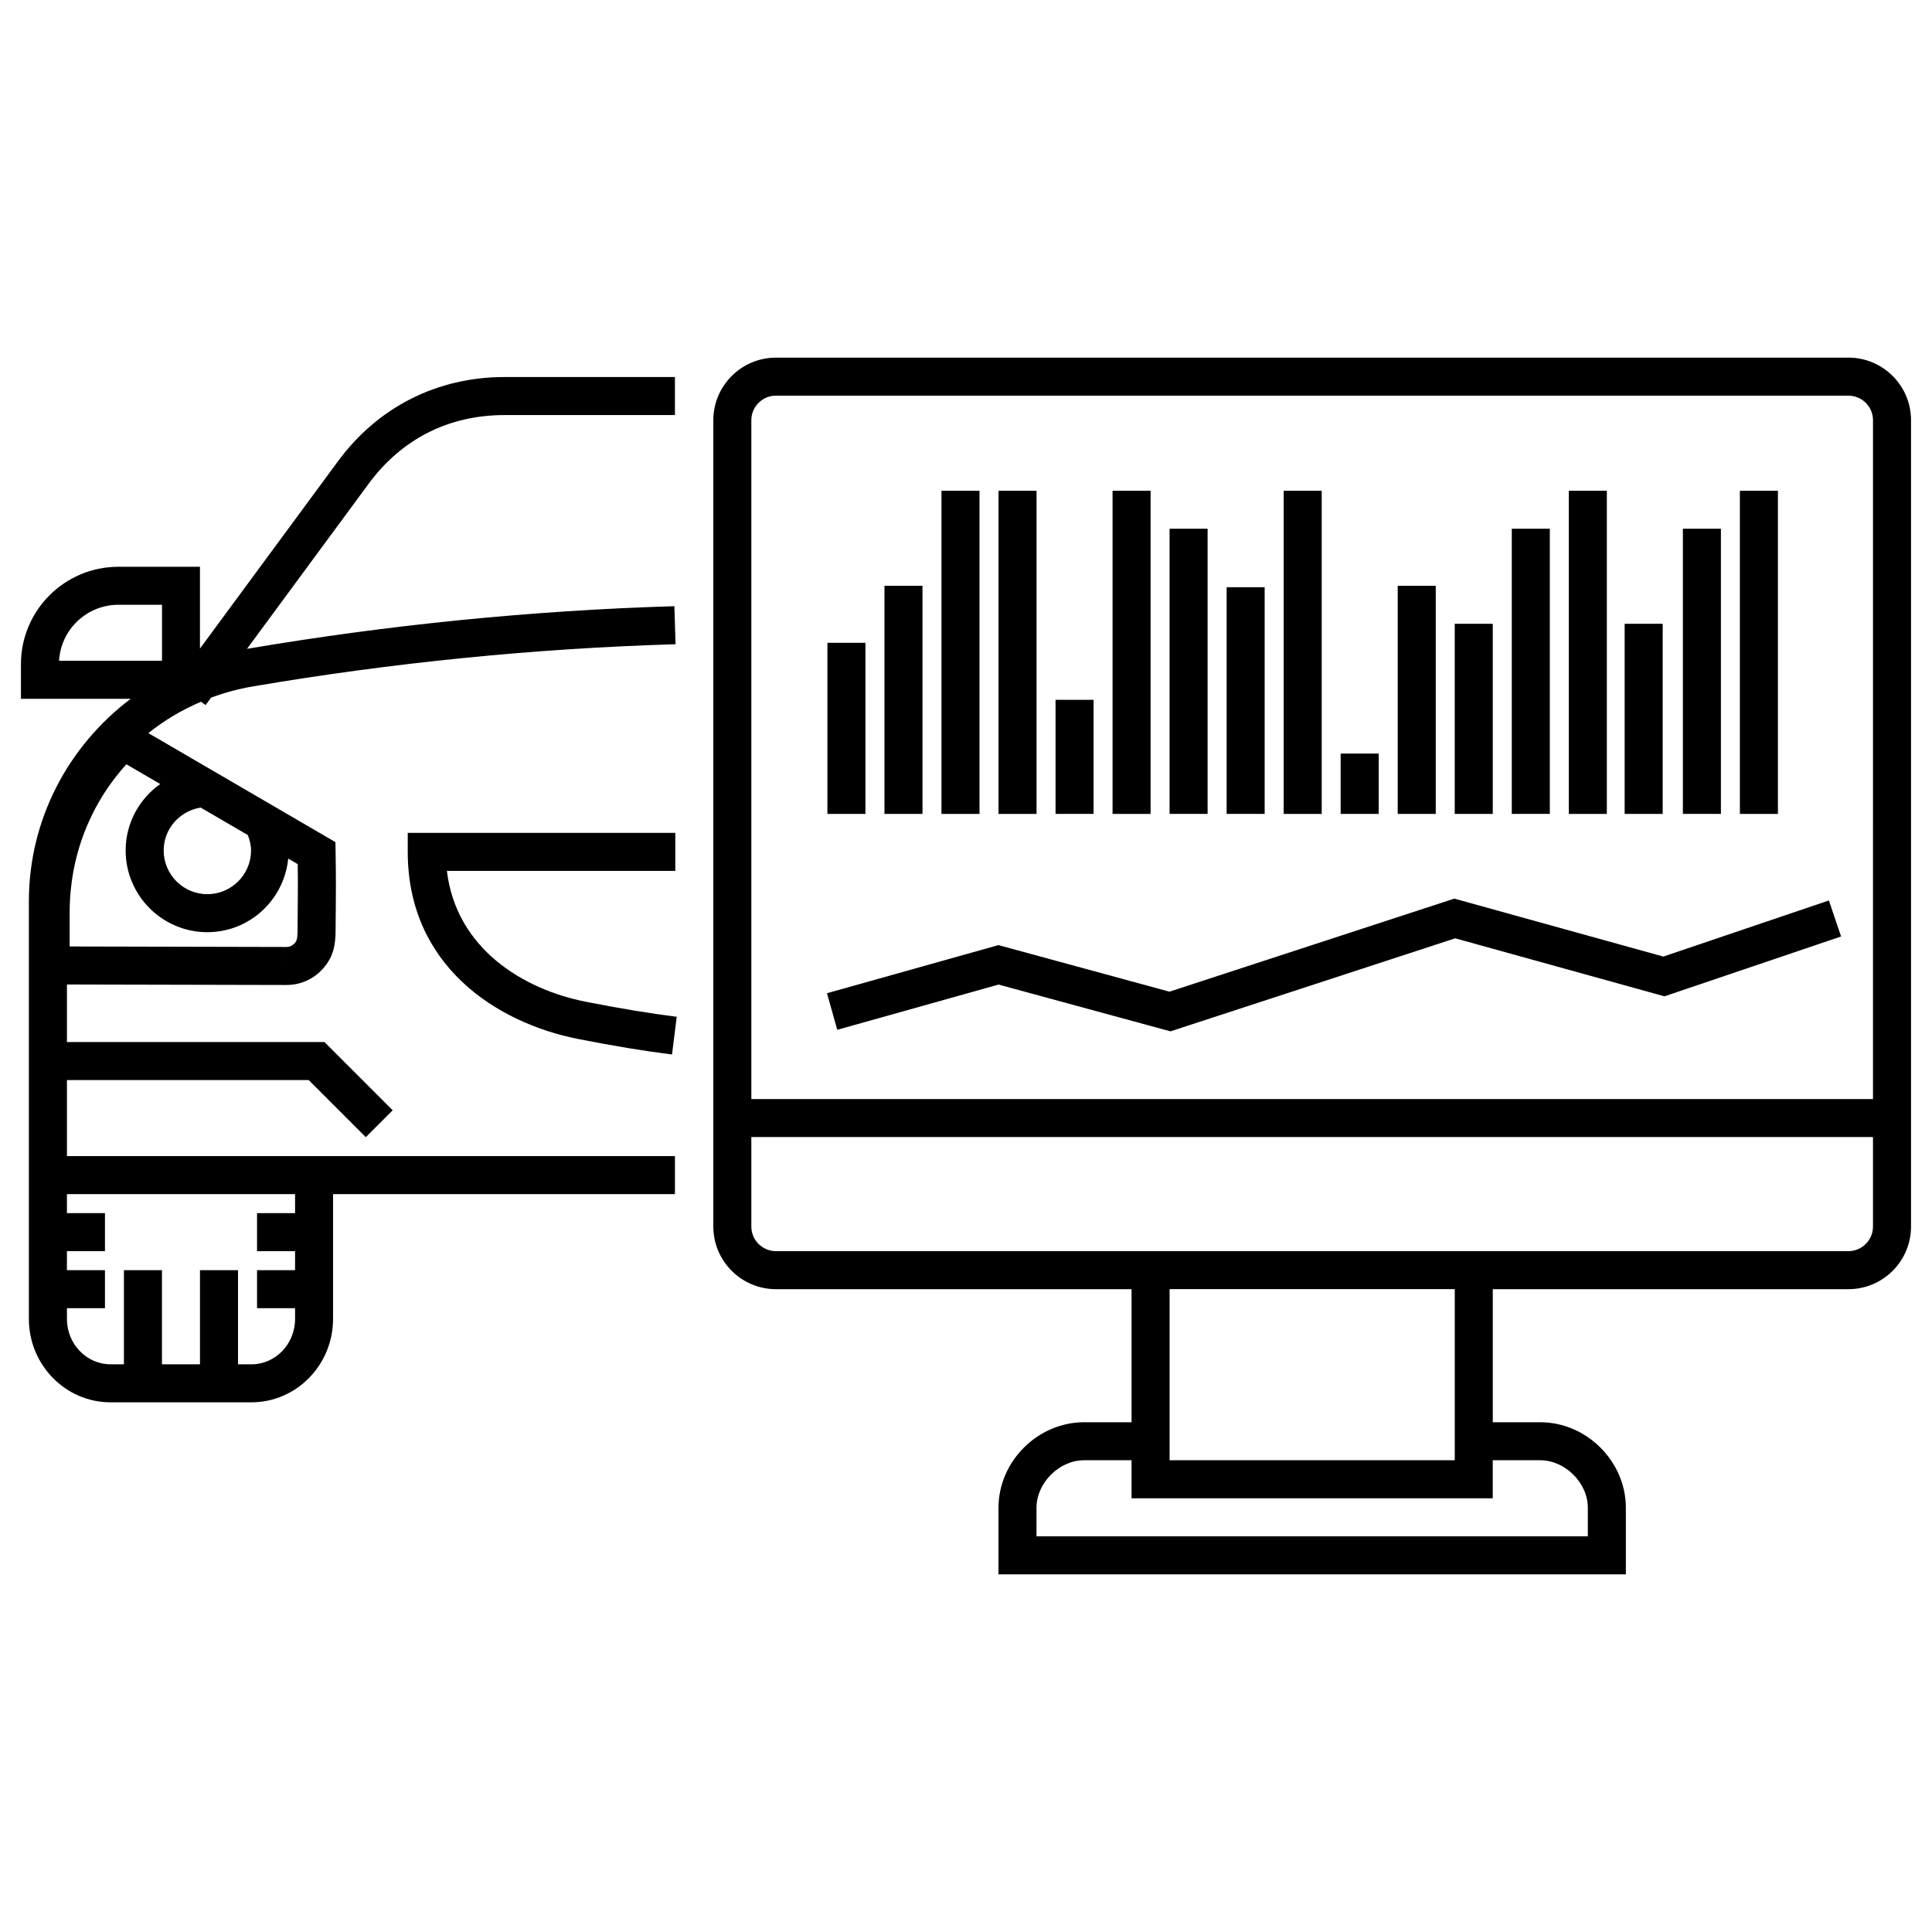 <?xml version="1.0" encoding="UTF-8"?>
<!-- Uploaded to: ICON Repo, www.svgrepo.com, Generator: ICON Repo Mixer Tools -->
<svg fill="#000000" width="800px" height="800px" version="1.1" viewBox="144 144 512 512" xmlns="http://www.w3.org/2000/svg">
 <g>
  <path d="m161.74 450.38v-20.152h64.07l15.133 15.133 7.125-7.125-18.086-18.086h-68.242v-15.25l58.145 0.133c4.219 0 7.961-1.898 10.539-5.359 2.5-3.356 2.508-6.961 2.516-9.859l0.035-4.172c0.047-4.176 0.086-8.277-0.035-15.637l-0.047-2.836-49.574-28.887c4.18-3.359 8.879-6.156 13.957-8.316l1.211 0.891 1.449-1.977c3.496-1.289 7.148-2.301 10.953-2.953 37.117-6.324 74.84-10.09 112.14-11.203l-0.309-10.078c-37.668 1.129-75.77 4.934-113.26 11.301l32.223-43.734c8.785-11.914 21.254-18.219 36.062-18.219h45.117v-10.078h-45.117c-17.879 0-33.57 7.926-44.176 22.324l-36.578 49.641v-21.676h-21.641c-14.227 0-25.801 11.574-25.801 25.801v9.191h29.074c-16.535 12.496-26.969 31.992-26.969 53.645v110.69c0 12.184 9.703 22.098 21.633 22.098h37.344c11.93 0 21.633-9.914 21.633-22.098v-33.074h90.602v-10.078zm61.156-64.848-0.035 4.258c-0.004 2.031-0.035 3.215-0.52 3.859-0.676 0.906-1.43 1.309-2.457 1.309v5.039l-0.004-5.039-57.422-0.133v-8.996c0-14.766 5.316-28.57 15.039-39.281l8.961 5.223c-5.527 3.926-9.16 10.344-9.16 17.617 0 11.941 9.715 21.652 21.648 21.652 11.203 0 20.34-8.578 21.438-19.504l2.516 1.465c0.074 5.516 0.031 8.996-0.004 12.531zm-12.367-16.145c0 6.383-5.195 11.578-11.578 11.578s-11.574-5.195-11.574-11.578c0-5.719 4.176-10.445 9.793-11.375l12.504 7.285c0.508 1.309 0.855 2.68 0.855 4.09zm-35.172-65.113h11.578v14.836h-27.281c0.465-8.258 7.332-14.836 15.703-14.836zm46.84 161.22h-10.078v10.078h10.078v5.039h-10.078v10.078h10.078v2.848c0 6.625-5.184 12.02-11.559 12.02h-3.562v-24.945h-10.078v24.945h-10.078v-24.945h-10.078v24.945l-3.543-0.004c-6.375 0-11.559-5.391-11.559-12.02v-2.848h10.078v-10.078h-10.078v-5.039h10.078v-10.078h-10.078v-5.039h60.457z"/>
  <path d="m262.43 374.8h60.531v-10.078h-70.906v5.039c0 30.027 23.387 45.312 45.273 49.605 9.336 1.832 17.434 3.168 24.762 4.09l1.25-9.996c-7.094-0.891-14.969-2.191-24.07-3.981-16.641-3.269-34.348-14.066-36.84-34.68z"/>
  <path d="m633.85 238.78h-284.22c-9.145 0-16.59 7.441-16.59 16.586v213.69c0 9.145 7.445 16.59 16.59 16.59h94.246v35.266h-12.594c-12.289 0-22.672 10.383-22.672 22.672v17.633h166.26v-17.633c0-12.289-10.383-22.672-22.672-22.672h-12.594v-35.266h94.246c9.148 0 16.59-7.445 16.59-16.59v-213.7c0-9.141-7.441-16.582-16.59-16.582zm-284.22 10.074h284.22c3.594 0 6.516 2.922 6.516 6.508l-0.004 179.9h-297.25v-179.9c0-3.586 2.926-6.508 6.516-6.508zm202.57 282.13c6.594 0 12.594 6 12.594 12.594v7.559h-146.11v-7.559c0-6.594 6-12.594 12.594-12.594h12.594v10.078h95.723v-10.078zm-22.672 0h-75.57v-45.344h75.57zm104.32-55.418h-284.22c-3.594 0-6.516-2.922-6.516-6.516v-23.715h297.25v23.715c0 3.594-2.922 6.516-6.512 6.516z"/>
  <path d="m408.63 404.92 45.551 12.398 75.461-24.656 55.449 15.375 46.816-15.863-3.234-9.543-43.875 14.867-55.391-15.355-75.496 24.66-45.32-12.34-45.434 12.75 2.723 9.695z"/>
  <path d="m393.5 274.05h10.078v85.648h-10.078z"/>
  <path d="m378.39 299.24h10.078v60.457h-10.078z"/>
  <path d="m363.27 314.35h10.078v45.344h-10.078z"/>
  <path d="m408.62 274.05h10.078v85.648h-10.078z"/>
  <path d="m423.73 329.46h10.078v30.23h-10.078z"/>
  <path d="m605.09 274.05h10.078v85.648h-10.078z"/>
  <path d="m438.84 274.05h10.078v85.648h-10.078z"/>
  <path d="m453.95 284.12h10.078v75.57h-10.078z"/>
  <path d="m469.07 299.62h10.078v60.07h-10.078z"/>
  <path d="m484.19 274.05h10.078v85.648h-10.078z"/>
  <path d="m499.29 343.7h10.078v15.992h-10.078z"/>
  <path d="m514.41 299.24h10.078v60.457h-10.078z"/>
  <path d="m529.52 309.31h10.078v50.383h-10.078z"/>
  <path d="m544.64 284.12h10.078v75.57h-10.078z"/>
  <path d="m559.75 274.05h10.078v85.648h-10.078z"/>
  <path d="m574.55 309.31h10.078v50.383h-10.078z"/>
  <path d="m589.98 284.12h10.078v75.57h-10.078z"/>
 </g>
</svg>